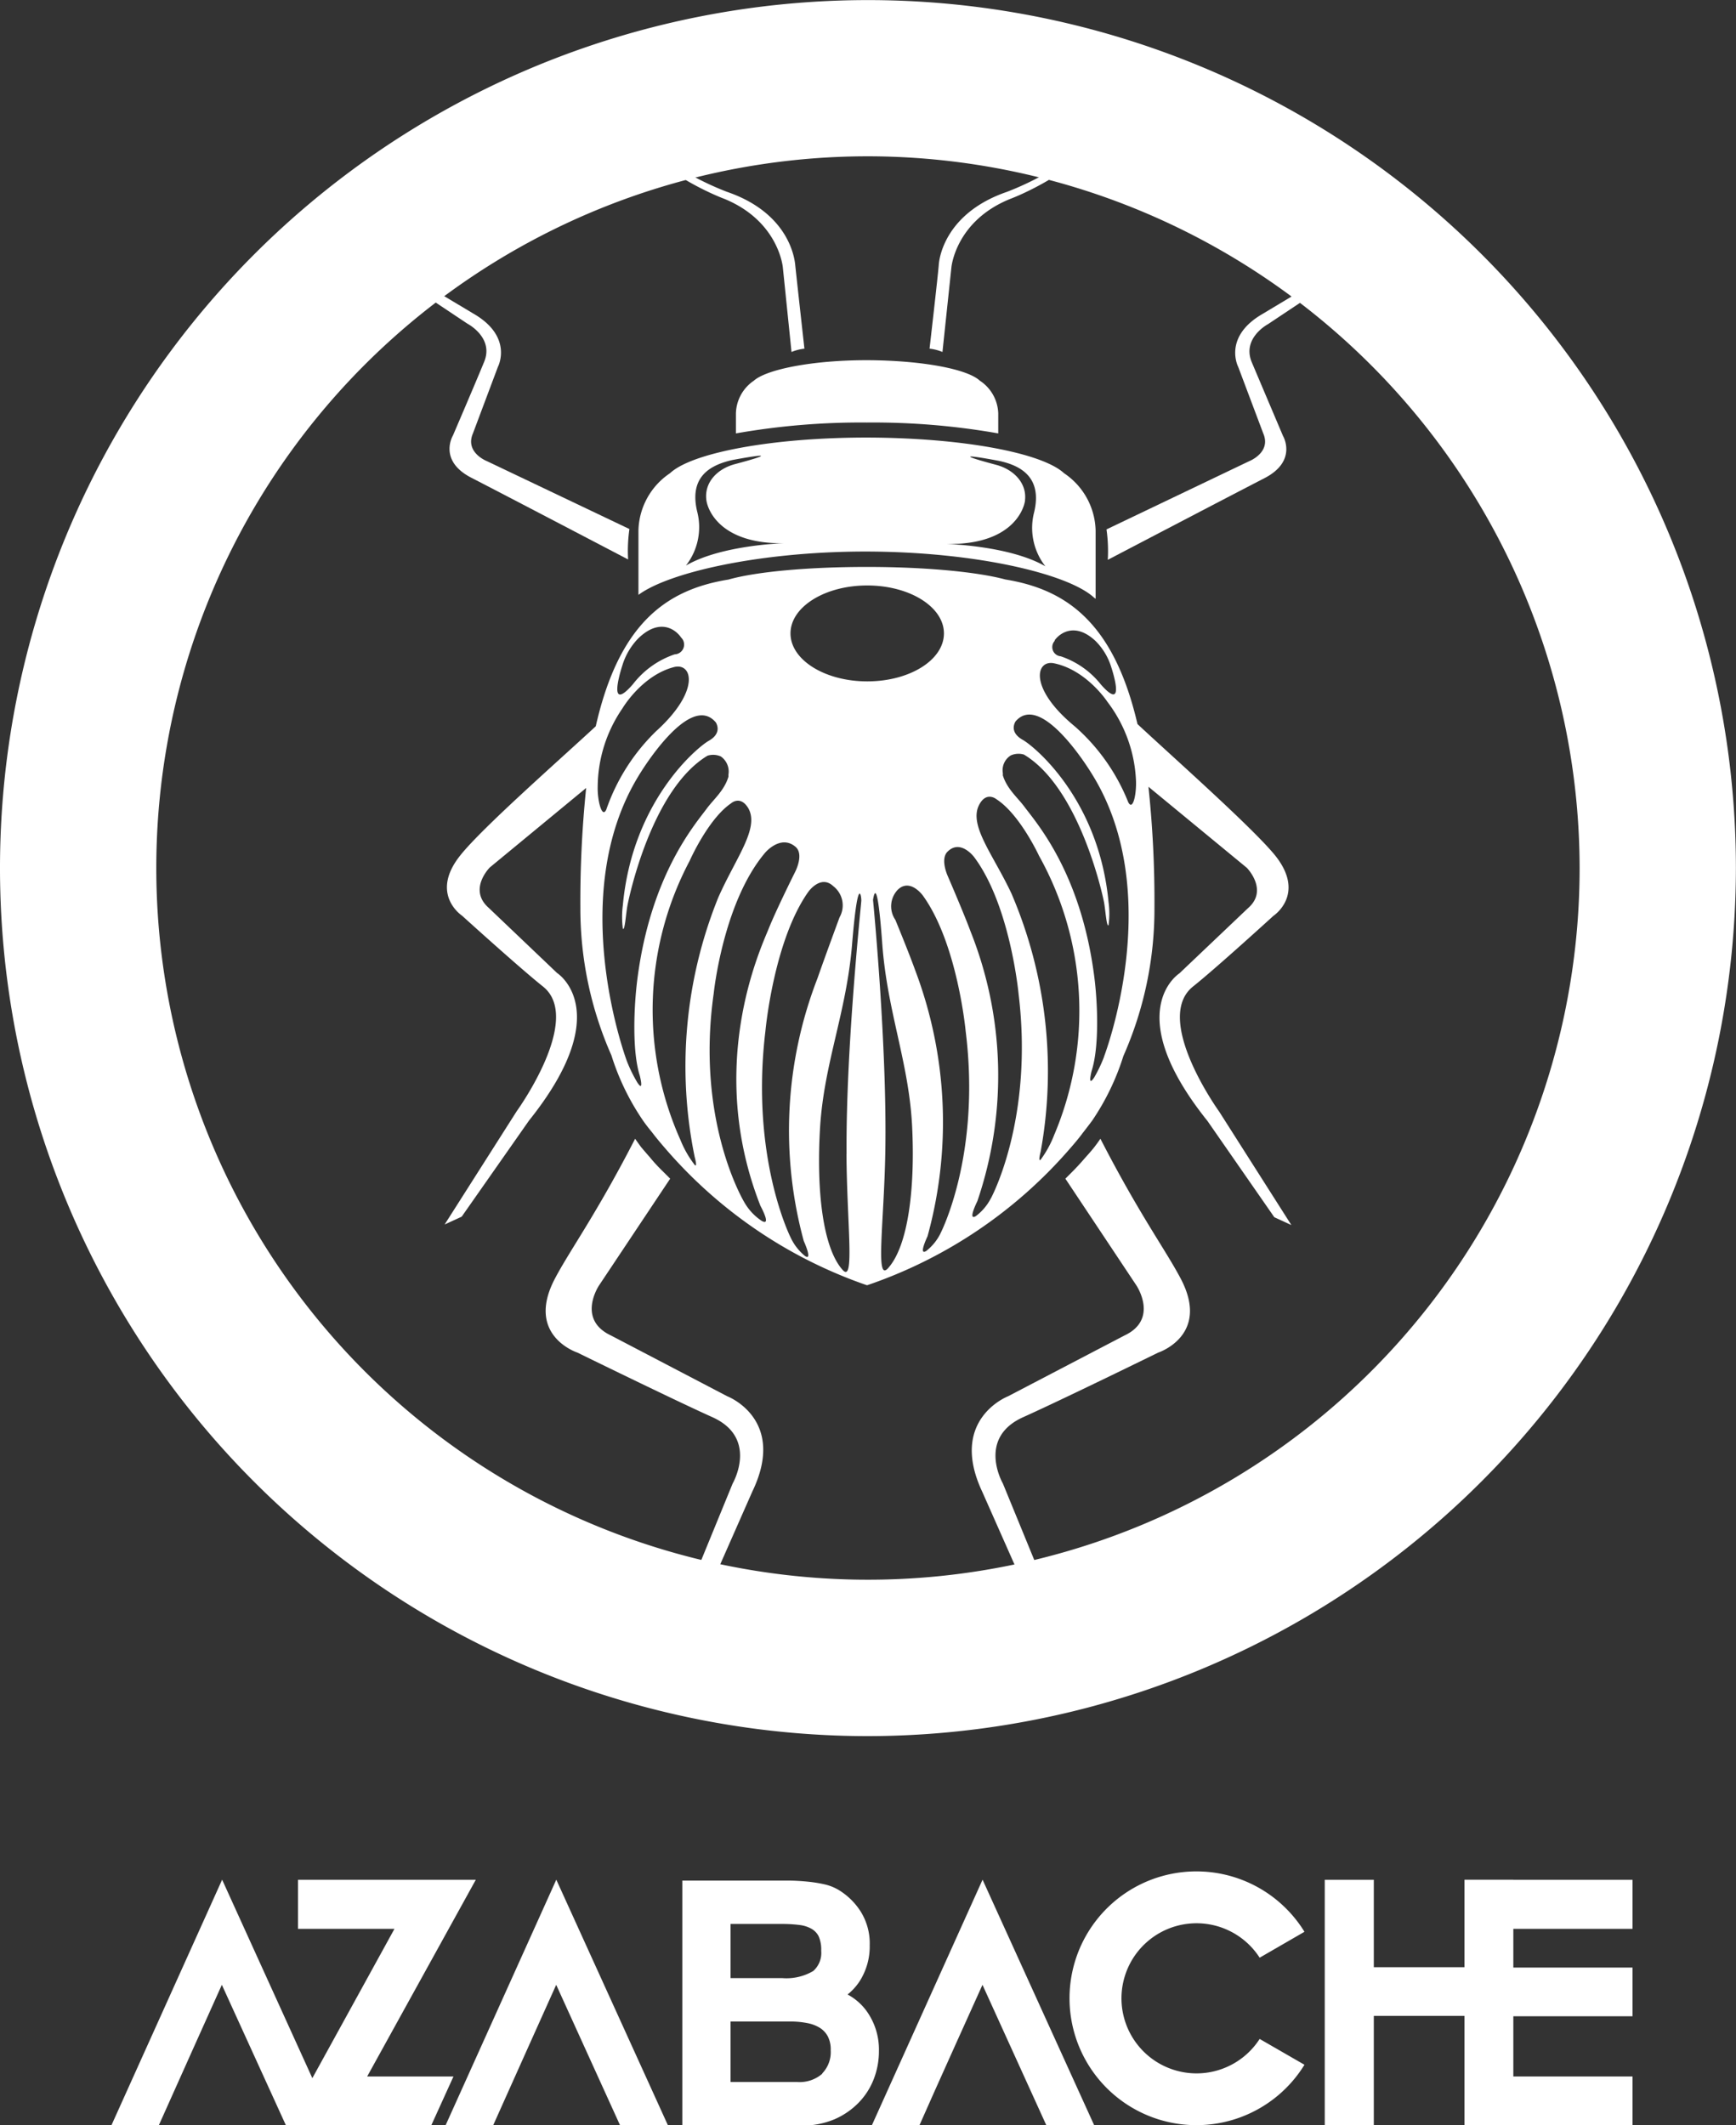 <svg xmlns="http://www.w3.org/2000/svg" viewBox="0 0 188.27 230.46"><rect x="0" y="0" width="188.27" height="230.46" fill="#333333" stroke="none"/><defs><style>.cls-1{fill:#fff;}</style></defs><title>Recurso 1</title><g id="Capa_2" data-name="Capa 2"><g id="_1170px_grid" data-name="1170px grid"><path class="cls-1" d="M78.57,21.57C84.47,24,84.9,29,84.9,29l.94,9.17a5.09,5.09,0,0,1,1.4-.36s-.9-8.09-1-9.1-.89-5.68-7.41-7.91a32,32,0,0,1-10.54-6.69l.33.79C72.46,19.34,78.57,21.57,78.57,21.57Z"/><path class="cls-1" d="M52.51,39.23c-.92,2.25-3.39,8-3.39,8s-1.64,2.71,2,4.58c3.29,1.69,17,8.86,17,8.86a16.68,16.68,0,0,1,.14-3.3L52.79,50s-2.39-.93-1.5-3L54,39.78s1.73-3.27-2.71-5.8l-9.07-5.43.47,1.22,8,5.33S53.59,36.6,52.51,39.23Z"/><path class="cls-1" d="M79.81,44.83V47A78.16,78.16,0,0,1,94,45.82h.06A78.09,78.09,0,0,1,108.26,47V44.83a4.41,4.41,0,0,0-2-3.55c-1.36-1.27-6.32-2.2-12.25-2.22h0c-5.93,0-10.88,1-12.25,2.22A4.42,4.42,0,0,0,79.81,44.83Z"/><path class="cls-1" d="M116.48,179.69l-7.72-18.82s-2.85-4.92,2.21-7.19c4.13-1.85,14.64-7,14.64-7s5.68-1.85,2.45-8c-1.63-3.11-4.47-6.92-8.72-15.19-.21.31-.43.61-.66.91h0s-.33.43-1,1.16c-.46.54-.94,1.06-1.45,1.57l-.69.69,7.7,11.57s2.48,3.67-1.3,5.44l-12.62,6.59s-6.48,2.49-2.8,10.34l8.27,18.66A8.75,8.75,0,0,1,116.48,179.69Z"/><path class="cls-1" d="M137,34c-4.44,2.52-2.71,5.8-2.71,5.8L137,47c.89,2.06-1.5,3-1.5,3L120,57.41a16.64,16.64,0,0,1,.14,3.3s13.71-7.17,17-8.86c3.62-1.87,2-4.58,2-4.58s-2.46-5.8-3.39-8c-1.08-2.62,1.77-4.12,1.77-4.12l8-5.33.46-1.22Z"/><path class="cls-1" d="M78.88,151.42l-12.61-6.59c-3.78-1.77-1.3-5.44-1.3-5.44l7.71-11.57-.69-.69c-.52-.51-1-1-1.46-1.57-.64-.73-1-1.16-1-1.16h0c-.22-.3-.44-.6-.65-.91-4.25,8.27-7.08,12.08-8.71,15.19-3.23,6.16,2.45,8,2.45,8s10.51,5.15,14.63,7c5.06,2.27,2.21,7.19,2.21,7.19l-7.59,18.52a8.79,8.79,0,0,1,1.72.5l8-18.14C85.37,153.9,78.88,151.42,78.88,151.42Z"/><path class="cls-1" d="M103.18,29s.43-5,6.33-7.41c0,0,6.11-2.23,9.92-6.69l.33-.79a32,32,0,0,1-10.54,6.69c-6.51,2.23-7.34,6.9-7.41,7.91s-1,9.1-1,9.1a5.11,5.11,0,0,1,1.4.36Z"/><path class="cls-1" d="M129.36,107c2.52-2,8.75-7.69,8.75-7.69s3.55-2.33.18-6.54c-2.43-3-11.17-10.74-14.93-14.25-2.56-11-7.71-14.6-14.33-15.68-3-.81-8.59-1.36-15-1.36S82,62,79,62.85c-6.67,1.08-11.84,4.68-14.39,15.91-3.88,3.6-12.31,11-14.69,14-3.37,4.21.19,6.54.19,6.54S56.39,105,58.91,107c4.35,3.53-2.87,13.5-2.87,13.5l-7.82,12.29,1.85-.85,7.3-10.42c9.53-11.9,3.05-16,3.05-16L53,98.45c-2.27-2,.12-4.38.12-4.38l10.45-8.62a120.09,120.09,0,0,0-.63,13,39.34,39.34,0,0,0,3.37,16,26.57,26.57,0,0,0,3.38,7h0s.32.49,1,1.31c.46.61.95,1.19,1.45,1.77A50.68,50.68,0,0,0,94,139.37h.06A50.66,50.66,0,0,0,116,124.6c.51-.58,1-1.16,1.45-1.77.64-.82,1-1.31,1-1.31h0a26.58,26.58,0,0,0,3.38-7,39.34,39.34,0,0,0,3.37-16,118,118,0,0,0-.65-13.2l10.67,8.79s2.39,2.42.12,4.38l-7.44,7.07s-6.48,4.11,3.05,16L138.2,132l1.85.85-7.82-12.29S125,110.55,129.36,107Zm-15-37.54c.59-.84,2.27-2,4.46.06a6.87,6.87,0,0,1,1.7,2.84s1.71,5.08-1.12,1.88a9.33,9.33,0,0,0-4.37-3.07A1,1,0,0,1,114.41,69.47ZM67.48,72.21a7.2,7.2,0,0,1,1.76-3c2.28-2.19,4-1,4.63-.07a1.06,1.06,0,0,1-.7,1.82,9.57,9.57,0,0,0-4.53,3.24C65.7,77.58,67.48,72.21,67.48,72.21ZM64.82,85.34a15.19,15.19,0,0,1,2.69-8.53s2.1-3.57,5.59-4.47c2-.51,2.88,2.58-1.94,6.95a21.73,21.73,0,0,0-5.41,8.51C65.28,88.81,64.78,86.77,64.82,85.34Zm4.31,20.78c-.38,2.94-.6,7.86.26,10.54,0,0,.49,1.91-.29.7A15.59,15.59,0,0,1,68,115.11s-6.77-17.89,1.27-31c0,0,5.48-9.22,8.37-5.76.19.34.54,1.25-.8,2-1.15.65-8.24,6.43-9.29,17.8a9.88,9.88,0,0,0,0,2.57c.23.2.32-1.59.5-2.54s2.63-12.59,8.68-16.23a2.06,2.06,0,0,1,1.44.08A2,2,0,0,1,79,84c0,.08,0,.16,0,.23-.45,1.5-1.6,2.44-2.34,3.44C75.35,89.44,70.59,94.88,69.13,106.12Zm6.22,20.22a11.33,11.33,0,0,1-1.56-2.73,34.52,34.52,0,0,1,1-30.25s2-4.55,4.49-6.24c0,0,1-.92,1.87.52,1.25,2.19-1.38,5.42-3.27,9.73a48.82,48.82,0,0,0-2.54,28.1S75.66,126.62,75.35,126.34Zm7.28,6.07a5.93,5.93,0,0,1-1.89-2s-5.32-8.73-3.34-22.66c0,0,1-9.87,5.58-15.28,0,0,1.67-2,3.28-.65,1,.83-.06,2.8-.06,2.8s-2,4-2.85,6.12-6.84,14.83-.89,30C82.46,130.76,83.71,133,82.63,132.41Zm4.54,2.17s1,2.19.14,1.63a5.66,5.66,0,0,1-1.56-2s-4.39-8.64-2.74-22.4c0,0,.88-9.75,4.64-15.08,0,0,1.34-1.93,2.72-.63a2.63,2.63,0,0,1,.68,3.38s-1.69,4.58-2.4,6.63A45.61,45.61,0,0,0,87.17,134.58Zm4.63-9.44c.05,7.67.93,14.1-.43,12.56-2.17-2.45-2.84-8.74-2.43-15.47.44-7,2.86-12.41,3.47-19.84s1-5.36,1-4.75C93.45,97.65,91.72,113.5,91.81,125.14Zm2.25-51.25c-4.59,0-8.32-2.33-8.32-5.2s3.72-5.2,8.32-5.2,8.32,2.32,8.32,5.2S98.65,73.89,94.06,73.89Zm2.25,63.65c-1.38,1.52-.43-4.87-.29-12.53.22-11.6-1.33-27.42-1.33-27.42.1-.61.46-2.67,1,4.74s2.89,12.85,3.24,19.81C99.25,128.85,98.5,135.12,96.3,137.54Zm5.71-3.81a5.52,5.52,0,0,1-1.56,1.93c-.89.55.14-1.59.14-1.59a46.53,46.53,0,0,0-1.34-28.86c-.72-2-2.15-5.46-2.15-5.46a2.6,2.6,0,0,1,.26-3.26c1.34-1.3,2.72.62,2.72.62,3.77,5.21,4.65,14.74,4.65,14.74C106.4,125.29,102,133.74,102,133.74Zm5.46-3.8a5.64,5.64,0,0,1-1.64,1.95c-.93.56.16-1.61.16-1.61a42.2,42.2,0,0,0-.72-29.23c-.74-2-2.47-6-2.47-6s-.9-1.91,0-2.72c1.4-1.33,2.85.63,2.85.63,3.93,5.26,4.82,14.87,4.82,14.87C112.11,121.43,107.47,129.94,107.47,129.94Zm6.89-6.94a11.47,11.47,0,0,1-1.5,2.77c-.31.29,0-.87,0-.87a48.83,48.83,0,0,0-3.17-28c-2-4.26-4.69-7.43-3.48-9.65.79-1.46,1.85-.57,1.85-.57,2.54,1.63,4.62,6.13,4.62,6.13A34.53,34.53,0,0,1,114.36,123Zm5.38-8.4a15.3,15.3,0,0,1-1.06,2.23c-.78,1.2-.29-.69-.29-.69.85-2.65.65-7.51.26-10.4-1.46-11.09-6.22-16.46-7.55-18.24-.74-1-1.88-1.92-2.34-3.4,0-.08,0-.16,0-.24a1.89,1.89,0,0,1,.86-1.93,2.06,2.06,0,0,1,1.43-.09c6,3.6,8.52,15.15,8.68,16s.27,2.71.49,2.51a9.18,9.18,0,0,0,0-2.53c-1.06-11.23-8.14-16.93-9.29-17.57-1.34-.75-1-1.65-.8-2C113,74.86,118.46,84,118.46,84,126.51,97,119.73,114.59,119.73,114.59ZM122.36,87a21.59,21.59,0,0,0-5.8-8.23c-5-4.11-4.26-7.25-2.25-6.84,3.54.73,5.79,4.18,5.79,4.18a15.16,15.16,0,0,1,3.09,8.38C123.29,86,122.88,88,122.36,87Z"/><path class="cls-1" d="M118.64,64.8l.18.14V57.51a7.7,7.7,0,0,0-3.42-6.19c-2.38-2.21-11-3.84-21.34-3.87H94c-10.33,0-19,1.66-21.34,3.87a7.69,7.69,0,0,0-3.42,6.19v7c3.23-2.4,12.95-4.67,24.47-4.7h.06C105.81,59.81,115.87,62.24,118.64,64.8Zm-7.48-10.54c.22-1.82-1.17-3.33-3.12-3.85-6.52-1.74.31-.43.31-.43,2.42.52,4.68,1.82,3.81,5.54a6.76,6.76,0,0,0,1.21,5.89c-3.9-2.25-10.75-2.42-10.75-2.42C109.52,59.12,111,55.47,111.17,54.27ZM74.39,61.33a6.76,6.76,0,0,0,1.21-5.89c-.87-3.73,1.39-5,3.81-5.55,0,0,6.82-1.3.3.44-1.95.52-3.33,2-3.11,3.86.14,1.21,1.64,4.85,8.53,4.72C85.13,58.9,78.29,59.07,74.39,61.33Z"/><path class="cls-1" d="M94.13,185.85a91.72,91.72,0,1,1,91.72-91.72A91.82,91.82,0,0,1,94.13,185.85Zm0-171.32a79.6,79.6,0,1,0,79.6,79.6A79.69,79.69,0,0,0,94.13,14.53Z"/><path class="cls-1" d="M94.13,188.27a94.13,94.13,0,1,1,94.13-94.13A94.24,94.24,0,0,1,94.13,188.27Zm0-183.43a89.3,89.3,0,1,0,89.3,89.3A89.4,89.4,0,0,0,94.13,4.83Zm0,171.31a82,82,0,1,1,82-82A82.11,82.11,0,0,1,94.13,176.14Zm0-159.2a77.18,77.18,0,1,0,77.18,77.19A77.27,77.27,0,0,0,94.13,16.95Z"/><path class="cls-1" d="M93.92,218a6.13,6.13,0,0,0-2-1.71,6.22,6.22,0,0,0,1.29-1.41,7,7,0,0,0,1.11-3.94,6.52,6.52,0,0,0-1-3.68,7.36,7.36,0,0,0-2.34-2.29,5.3,5.3,0,0,0-1.63-.64,14.91,14.91,0,0,0-1.79-.28c-.62-.06-1.25-.1-1.89-.11l-1.73,0H74v26.57H86.87a9.07,9.07,0,0,0,3.61-.68A8.16,8.16,0,0,0,93.14,228a7.55,7.55,0,0,0,1.64-2.59,8.38,8.38,0,0,0,.54-3A7.16,7.16,0,0,0,93.92,218Zm-14.69-9.36H84.8a15,15,0,0,1,1.89.11,3.54,3.54,0,0,1,1.31.41,2,2,0,0,1,.77.79,3.53,3.53,0,0,1,.29,1.6,2.61,2.61,0,0,1-.86,2.19,5.71,5.71,0,0,1-3.4.77H79.23Zm9.95,16.24a3.74,3.74,0,0,1-2.72.9H79.23v-6.56h6.5a9.39,9.39,0,0,1,1.81.17,4,4,0,0,1,1.38.52,2.49,2.49,0,0,1,.85.91,3.08,3.08,0,0,1,.32,1.52A3.32,3.32,0,0,1,89.17,224.85Z"/><polygon class="cls-1" points="32.32 203.85 32.32 209.17 42.78 209.17 31.07 230.46 46.78 230.46 49.18 225.18 39.82 225.18 51.6 203.85 32.32 203.85"/><polygon class="cls-1" points="177.05 209.17 177.05 203.85 158.83 203.85 158.83 230.46 177.05 230.46 177.05 225.18 164.11 225.18 164.11 218.65 177.05 218.65 177.05 213.37 164.11 213.37 164.11 209.17 177.05 209.17"/><polygon class="cls-1" points="158.82 213.33 148.99 213.33 148.99 203.85 143.67 203.85 143.67 230.46 148.99 230.46 148.99 218.61 158.82 218.61 158.82 230.46 164.11 230.46 164.11 203.85 158.82 203.85 158.82 213.33"/><path class="cls-1" d="M12.07,230.46h5.16c1.31-2.95,6.83-15.22,6.83-15.22L31,230.46h5.19l-12.1-26.62-12,26.62"/><path class="cls-1" d="M60.32,215.24l6.92,15.22h5.19l-12.1-26.62-12,26.62h5.16C54.8,227.52,60.32,215.24,60.32,215.24Z"/><path class="cls-1" d="M106.55,215.24l6.92,15.22h5.19l-12.1-26.62-12,26.62h5.16C101,227.52,106.55,215.24,106.55,215.24Z"/><path class="cls-1" d="M136.61,221.11a8.14,8.14,0,1,1,0-8.81l4.86-2.81a13.76,13.76,0,1,0,0,14.42Z"/></g></g></svg>